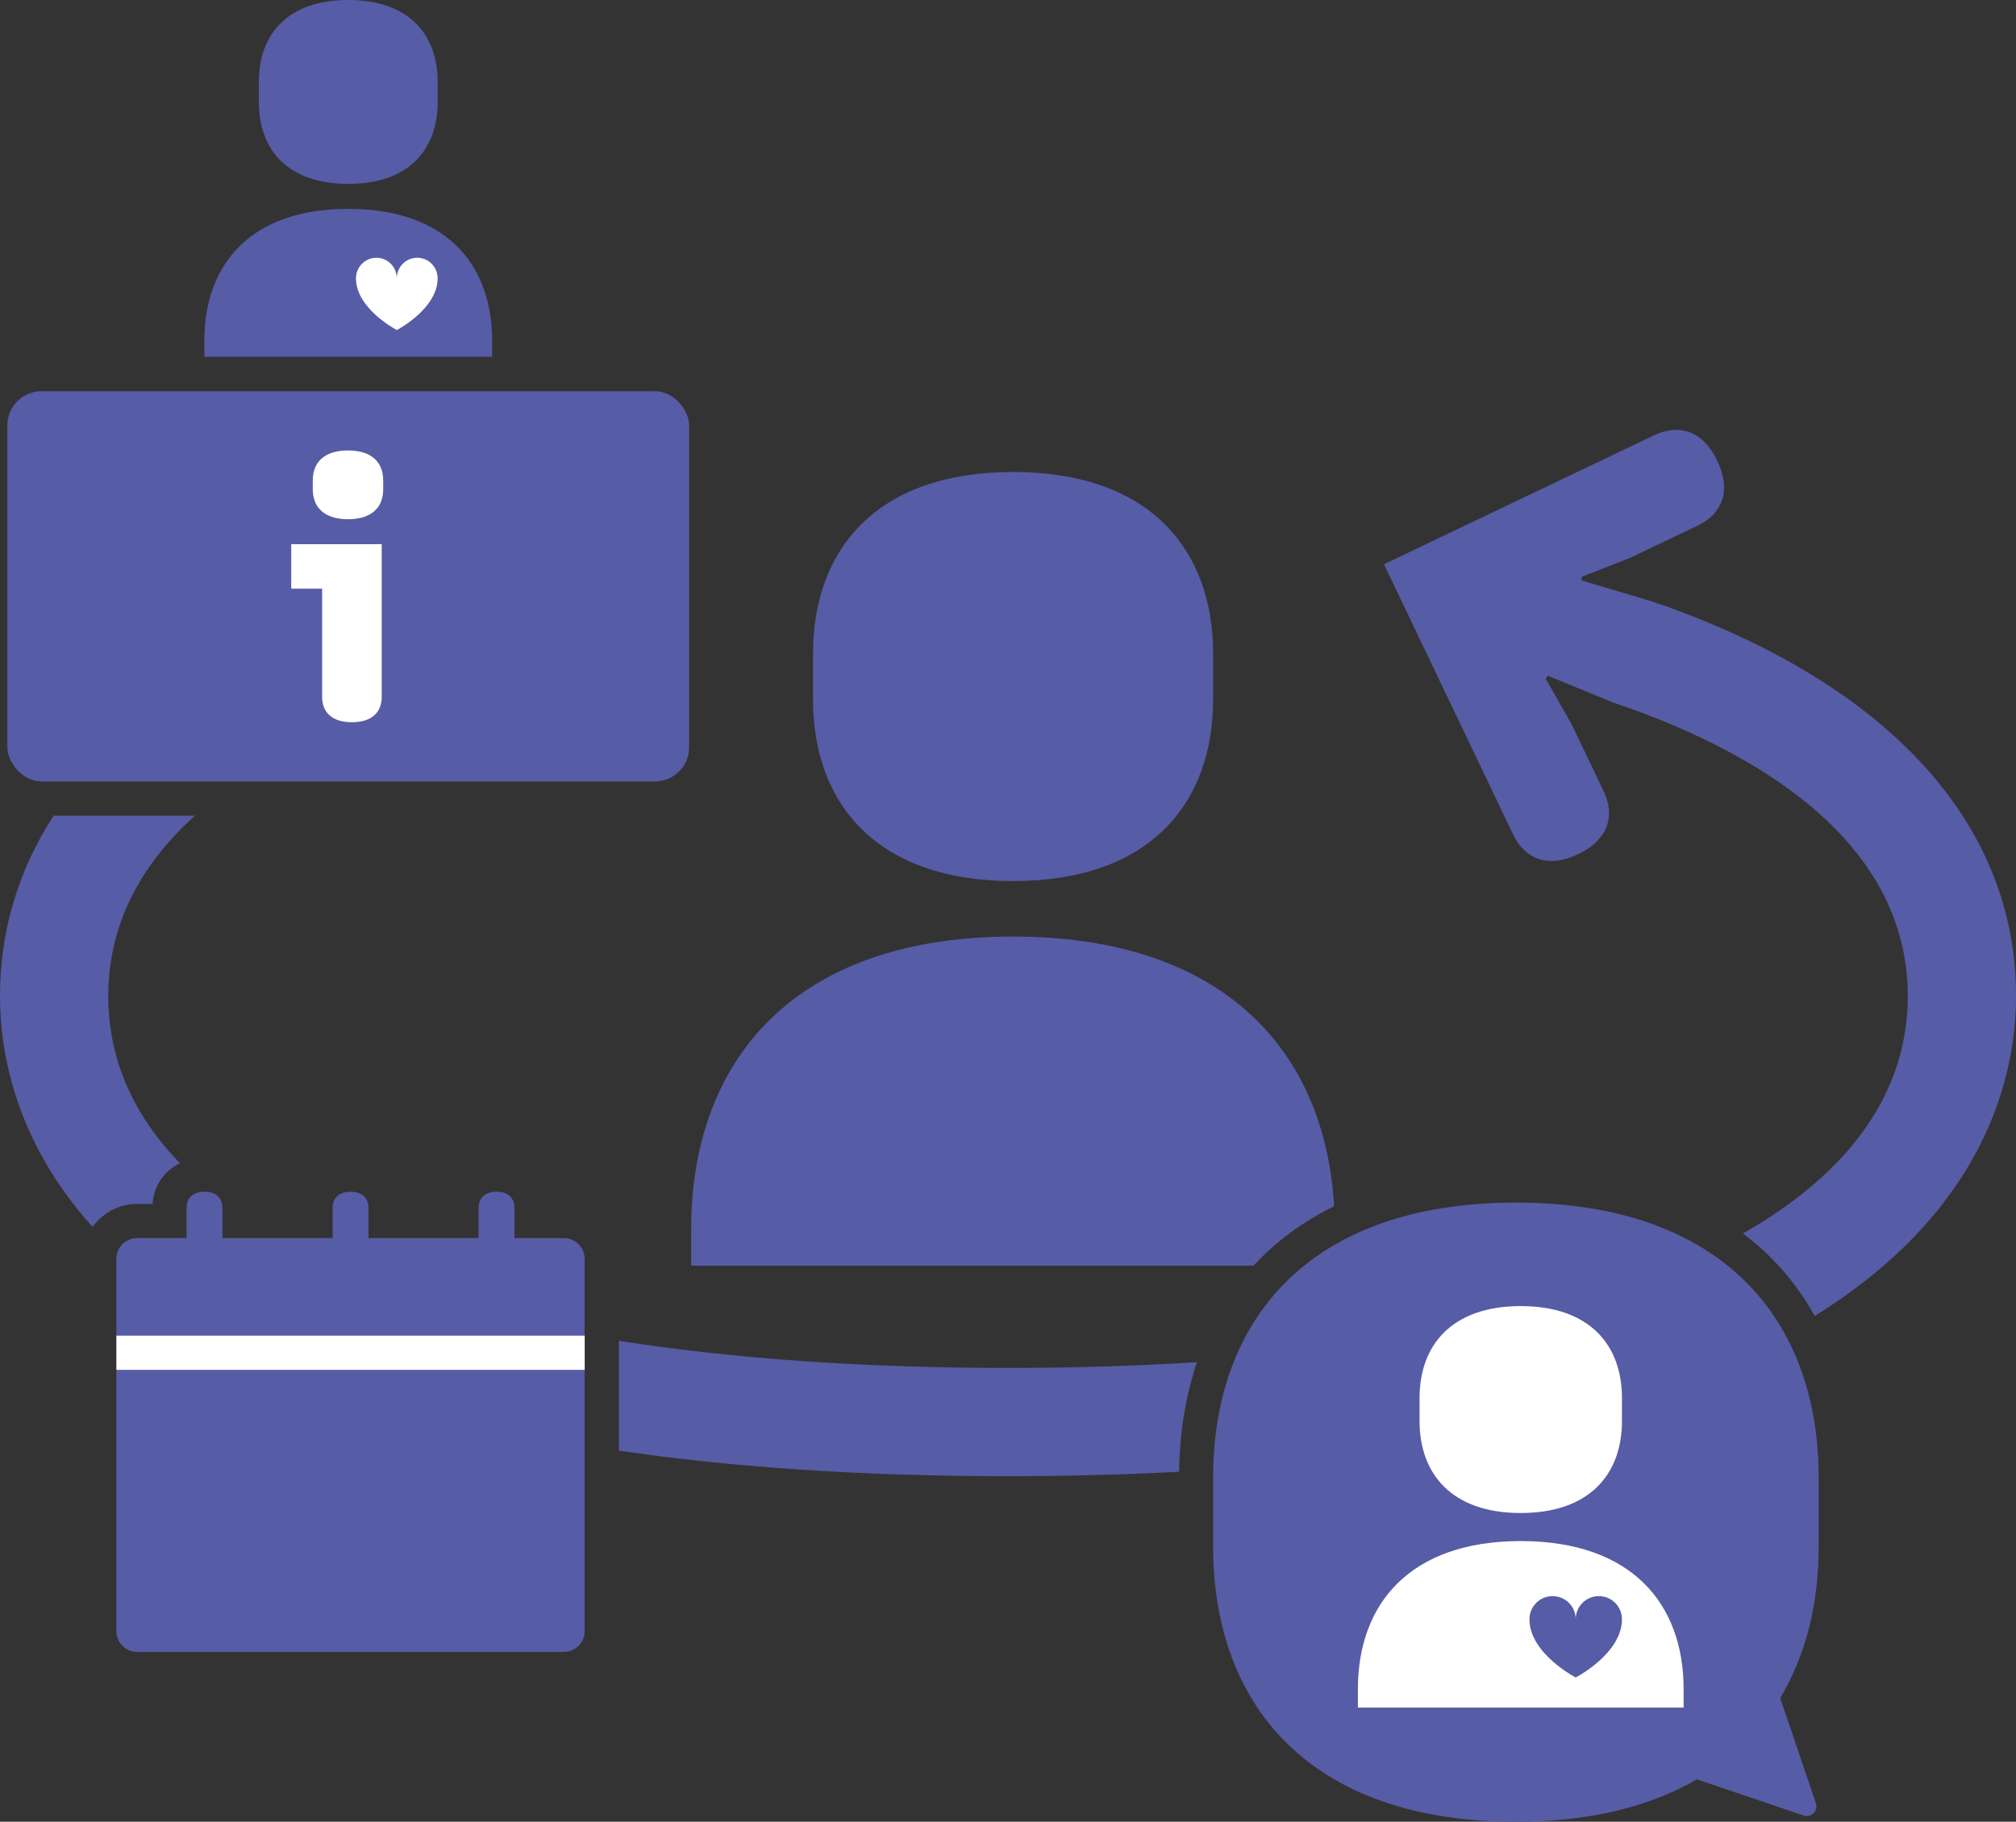 <?xml version="1.0" encoding="UTF-8"?>
<svg id="Calque_2" data-name="Calque 2" xmlns="http://www.w3.org/2000/svg" viewBox="0 0 70.696 63.9">
  <rect x="0" y="0" width="70.696" height="63.9" fill="#333333" stroke="none"/>
  <g id="Calque_1-2" data-name="Calque 1">
    <g>
      <g>
        <path d="M53.159,42.182c7.239,0,10.618,4.102,10.618,9.653v2.413c0,2.002-.447,3.811-1.349,5.312l1.251,3.693c.09.265-.163.519-.429.429l-3.743-1.268c-1.63.945-3.734,1.487-6.348,1.487-7.239,0-10.618-4.103-10.618-9.653v-2.413c0-5.551,3.378-9.653,10.618-9.653Z" fill="#575ca6"/>
        <path d="M49.78,49.845v-.806c0-1.855,1.129-3.226,3.549-3.226s3.549,1.371,3.549,3.226v.806c0,1.855-1.129,3.226-3.549,3.226s-3.549-1.371-3.549-3.226Z" fill="#fff"/>
        <path d="M47.618,59.896v-.649c0-2.985,1.817-5.192,5.711-5.192s5.711,2.206,5.711,5.192v.649h-11.422Z" fill="#fff"/>
        <path d="M55.256,58.839s1.622-.835,1.622-2.042c0-.448-.363-.811-.811-.811s-.811.363-.811.811c0-.448-.363-.811-.811-.811s-.811.363-.811.811c0,1.207,1.622,2.042,1.622,2.042Z" fill="#575ca6"/>
      </g>
      <g>
        <path d="M9.077,3.584v-.717c0-1.649.997-2.867,3.135-2.867s3.135,1.219,3.135,2.867v.717c0,1.649-.997,2.867-3.135,2.867s-3.135-1.218-3.135-2.867Z" fill="#575ca6"/>
        <path d="M7.167,12.517v-.577c0-2.653,1.605-4.614,5.045-4.614s5.045,1.961,5.045,4.614v.577H7.167Z" fill="#575ca6"/>
        <path d="M13.914,11.577s1.433-.742,1.433-1.815c0-.398-.321-.721-.716-.721s-.716.323-.716.721c0-.398-.321-.721-.716-.721s-.716.323-.716.721c0,1.073,1.433,1.815,1.433,1.815Z" fill="#fff"/>
        <rect x=".258" y="13.722" width="23.908" height="13.689" rx="1.2" ry="1.2" fill="#575ca6"/>
      </g>
      <g>
        <path d="M19.777,43.428h-1.736v-1.055c0-.329-.2-.571-.629-.571s-.629.243-.629.571v1.055h-3.862v-1.055c0-.329-.2-.571-.629-.571s-.629.243-.629.571v1.055h-3.862v-1.055c0-.329-.2-.571-.629-.571s-.629.243-.629.571v1.055h-1.736c-.402,0-.727.326-.727.727v13.061c0,.402.326.728.727.728h14.967c.402,0,.727-.326.727-.728v-13.061c0-.402-.326-.727-.727-.727Z" fill="#575ca6"/>
        <rect x="4.082" y="46.85" width="16.422" height="1.199" fill="#fff"/>
      </g>
      <g>
        <path d="M10.213,20.649h1.083v3.797c0,.51.316.887,1.045.887s1.045-.377,1.045-.887v-5.358h-3.173v1.561Z" fill="#fff"/>
        <path d="M12.203,15.8c-.861,0-1.235.445-1.235,1.048v.316c0,.603.373,1.048,1.235,1.048s1.235-.445,1.235-1.048v-.316c0-.603-.373-1.048-1.235-1.048Z" fill="#fff"/>
      </g>
      <g>
        <path d="M46.784,42.311c-.317-5.488-3.916-9.46-11.258-9.46-7.697,0-11.289,4.362-11.289,10.263v1.282h19.718c.781-.847,1.729-1.545,2.83-2.085Z" fill="#575ca6"/>
        <path d="M35.526,30.904c4.783,0,7.015-2.71,7.015-6.377v-1.594c0-3.667-2.232-6.377-7.015-6.377s-7.016,2.71-7.016,6.377v1.594c0,3.667,2.232,6.377,7.016,6.377Z" fill="#575ca6"/>
      </g>
      <path d="M58.226,21.195l-.003.008-.377-.133-2.388-.712.013-.127,1.683-.659,2.381-1.136c.83-.396,1.202-1.194.685-2.276-.517-1.082-1.371-1.294-2.201-.898h0s-9.487,4.53-9.487,4.53l4.533,9.486c.397.83,1.195,1.201,2.277.684,1.082-.517,1.294-1.371.897-2.201h0s-1.138-2.381-1.138-2.381l-.895-1.571.07-.107,2.306.946.38.134.002-.005c4.533,1.599,9.936,4.66,9.936,10.158,0,3.378-2.022,6.191-5.783,8.332,1.045.78,1.889,1.751,2.52,2.893,6.033-3.749,7.06-8.475,7.06-11.225,0-6.022-4.429-10.902-12.47-13.739Z" fill="#575ca6"/>
      <path d="M35.348,47.982c-5.103,0-9.669-.328-13.644-.951v3.852c3.844.565,8.344.896,13.644.896,2.128,0,4.12-.056,6.001-.155.02-1.406.236-2.689.626-3.844-2.096.132-4.305.202-6.628.202Z" fill="#575ca6"/>
      <path d="M6.83,28.611H1.88c-1.236,1.91-1.88,4.033-1.88,6.323,0,2.023.556,5.116,3.247,8.102.35-.487.918-.807,1.562-.807h.541c.047-.649.414-1.163.96-1.428-1.646-1.695-2.513-3.659-2.513-5.866,0-2.632,1.245-4.701,3.034-6.323Z" fill="#575ca6"/>
    </g>
  </g>
</svg>